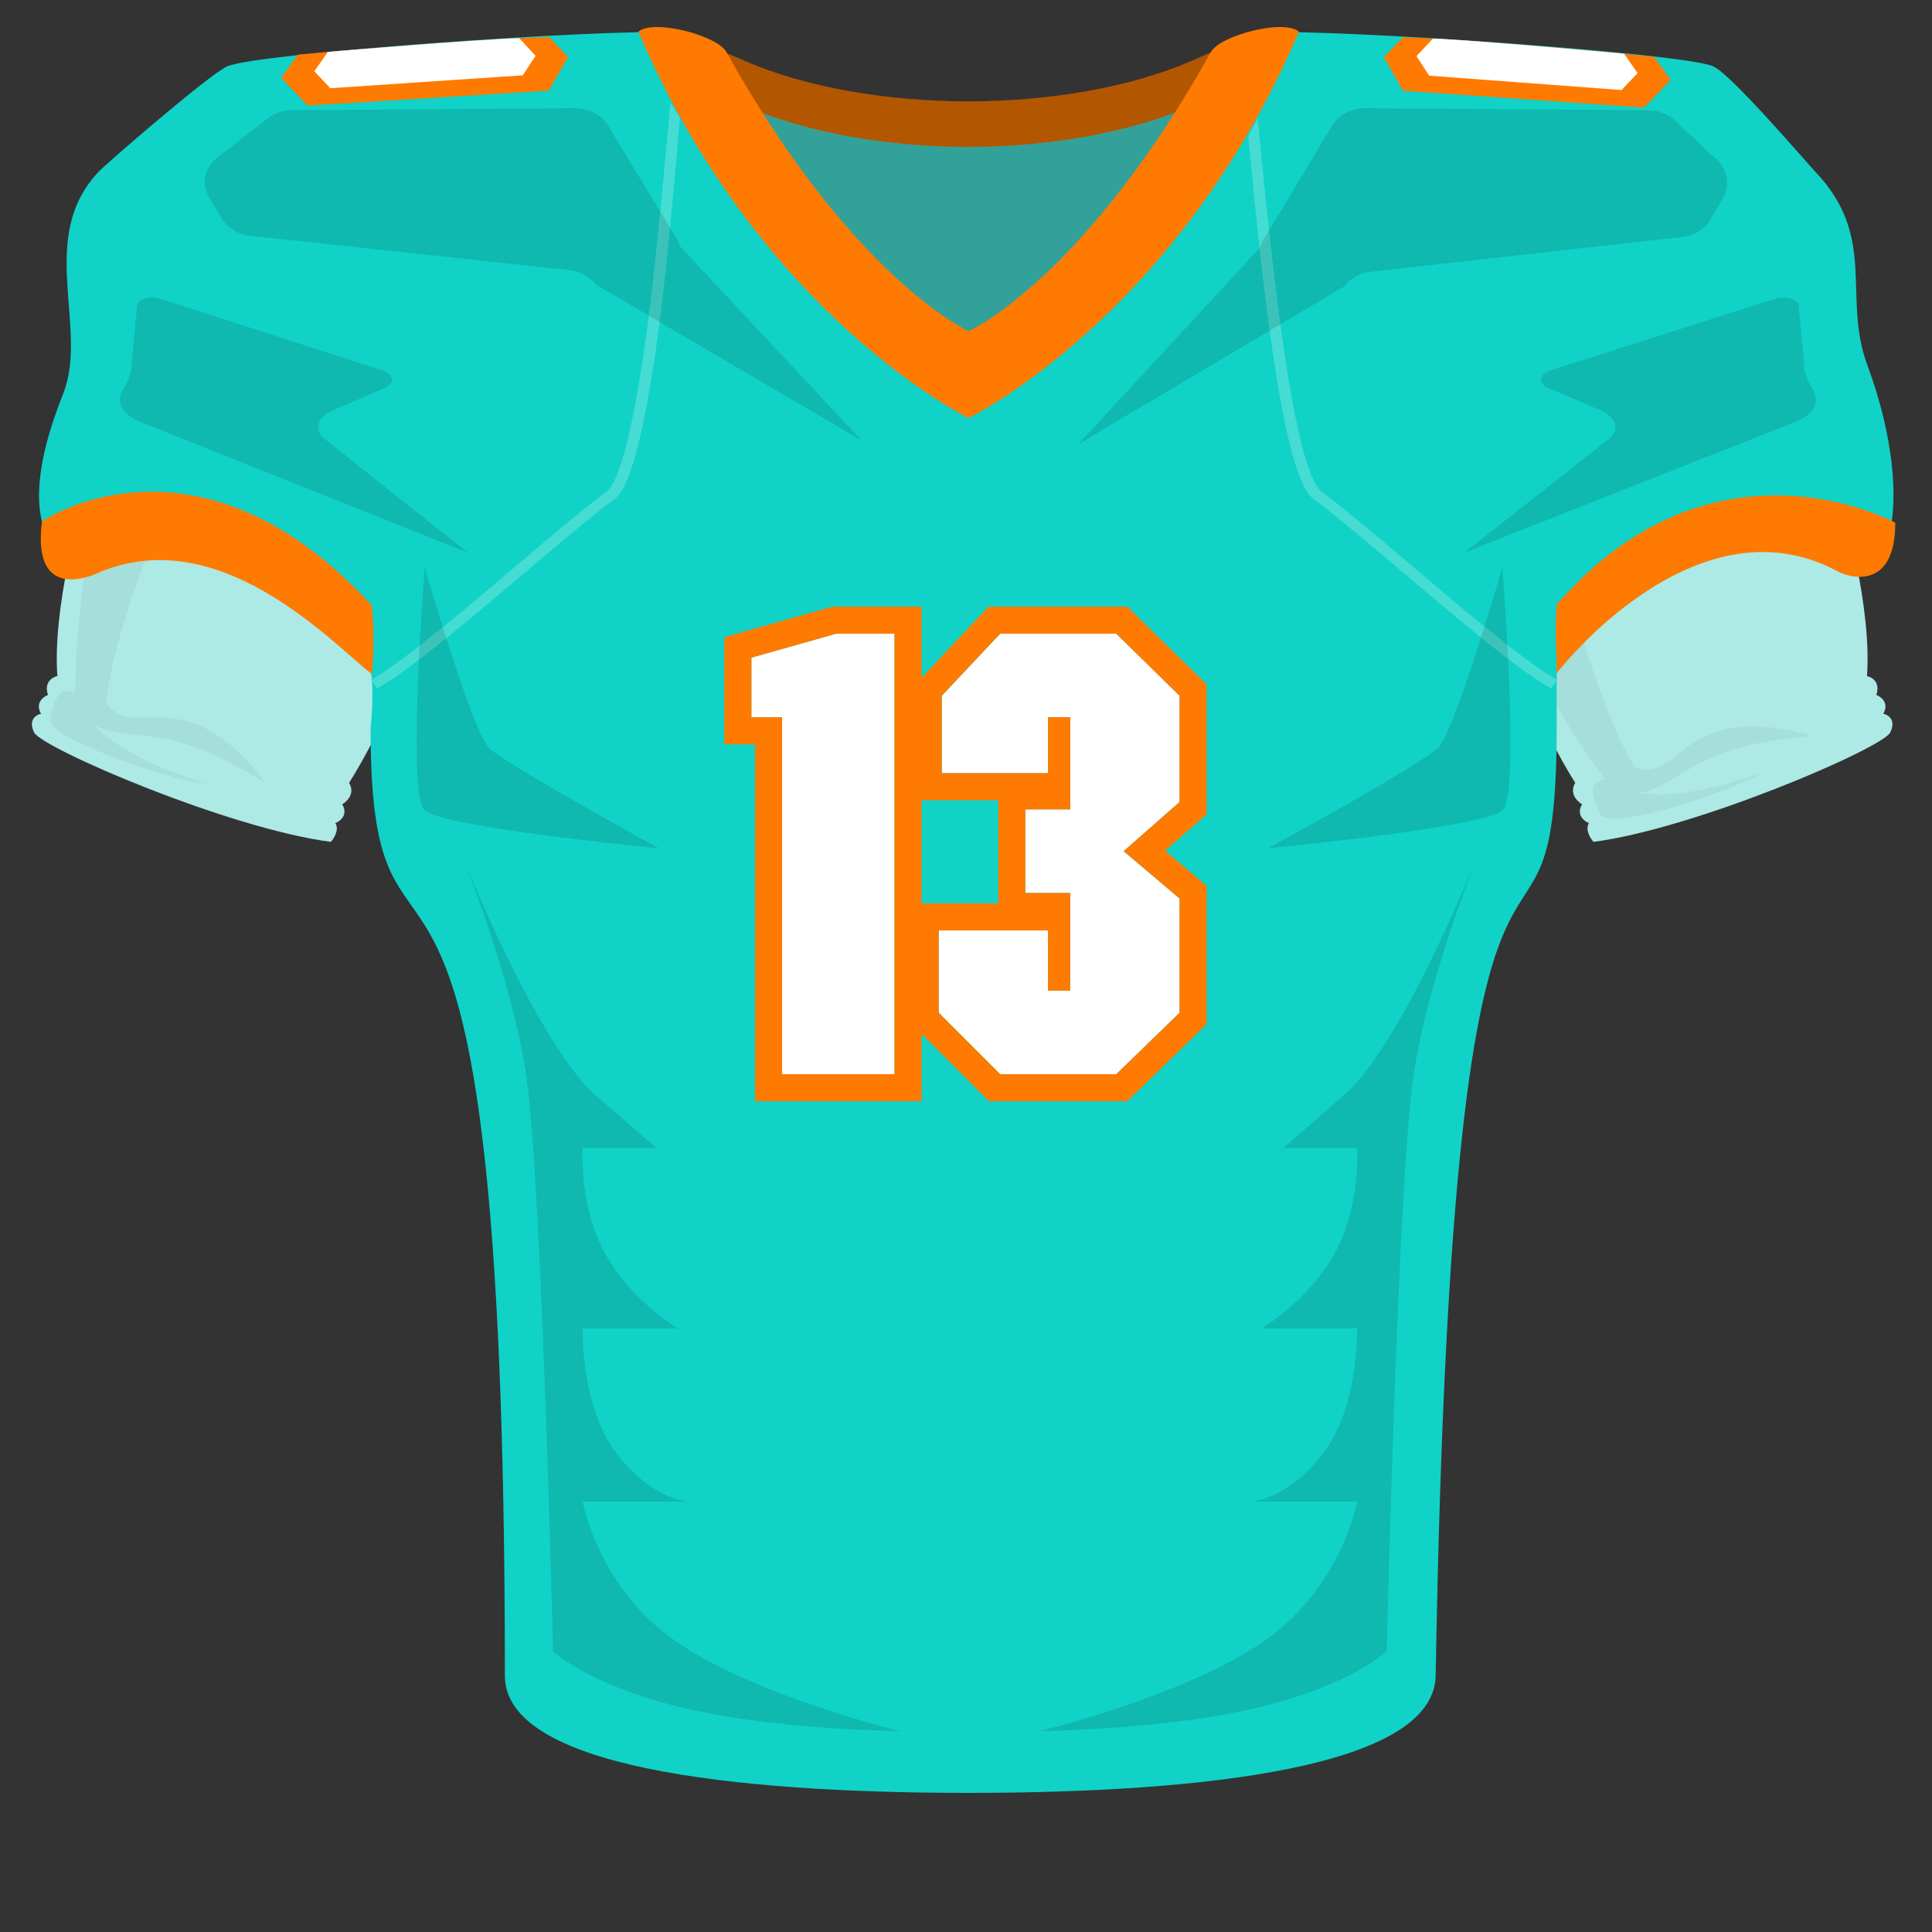 <svg xmlns="http://www.w3.org/2000/svg" width="500" height="500" fill="none"><rect width="100%" height="100%" fill="#333333" stroke="none"/><path fill="#ADE9E5" d="M483.17 174.96c2.47-33.53-25.07-102-32.15-124.7L417.15 32.5 382.7 47.37c-5 10.65-23.62 25-20.5 42.17 3.12 17.15 28.66 86.43 45.47 113.06-1.62 2.7.5 4.83 1.77 5.55-1.62 2.71.52 4.38 1.79 4.87-1.07 1.62.32 3.91 1.15 4.85 26.4-3.4 74.75-24.22 76.8-28.3 1.62-3.25-.52-4.6-1.8-4.86 1.62-2.7-.52-4.37-1.79-4.87 1.12-3.27-1.15-4.62-2.43-4.88Zm-468.32 0c-2.47-33.53 25.08-102 32.15-124.7L80.87 32.5l34.44 14.87c5 10.65 23.62 25 20.5 42.17-3.12 17.15-28.66 86.43-45.46 113.06 1.61 2.7-.51 4.83-1.78 5.55 1.62 2.71-.52 4.38-1.79 4.87 1.08 1.62-.31 3.91-1.14 4.85-26.42-3.4-74.76-24.22-76.8-28.3-1.63-3.25.51-4.6 1.79-4.86-1.62-2.7.52-4.37 1.79-4.87-1.12-3.27 1.16-4.62 2.43-4.88Z"/><path fill="#000" fill-opacity=".05" d="m370.58 110 62-59 25.5 73.5c-20.9-21.8-42.76-11.68-51.06 3.86-8.3 15.55 11.15 63.89 16.31 70.43 11.66 3.8 12.12-17.95 45.76-8.3-31.54 2.23-33.14 12.54-45.23 14.8 12.3 1.34 22.2-2.17 32.88-5.45-11.18 5.95-40.41 15.32-42.56 10.9-5.55-11.48 2.67-7.25.66-9.91-17.2-22.72-44.1-76.53-44.26-90.83ZM38.52 80l92-1-32.5 64.5c-3.5-30-25-34.89-41-27.5-16 7.39-29.66 57.67-29.5 66 7 10.06 20.5-7 41.5 21-26.5-17.26-34-10-45-15.5 9 8.5 19 11.67 29.5 15.5-12.5-2-41.46-12.17-40.5-17 2.5-12.5 6.5-4.16 6.5-7.5 0-28.5 10.5-87 19-98.5Z"/><path fill="#11D2C7" d="m321.28 16.62-13.37 5.82c-15.86 6.9-36.6 10.38-57.38 10.46-20.8-.08-41.52-3.57-57.39-10.46l-13.37-5.82v101.21l70.51 30.68v.2l.25-.1.24.1v-.2l70.5-30.67V16.61Z"/><path fill="#655959" d="m321.28 16.62-13.37 5.82c-15.86 6.9-36.6 10.38-57.38 10.46-20.8-.08-41.52-3.57-57.39-10.46l-13.37-5.82v101.21l70.51 30.68v.2l.25-.1.24.1v-.2l70.5-30.67V16.61Z" opacity=".4"/><path fill="#FF7A00" d="M308.32 15.78c-15.96 6.95-36.86 10.43-57.79 10.47-20.92-.04-41.82-3.53-57.78-10.47l-9.06-3.93v11.6l9.47 4.11c15.8 6.88 36.45 10.36 57.16 10.47h.43c20.72-.11 41.36-3.6 57.17-10.47l9.46-4.12v-11.6l-9.05 3.94Z"/><path fill="#000" d="M308.32 15.78c-15.96 6.95-36.86 10.43-57.79 10.47-20.92-.04-41.82-3.53-57.79-10.47l-14.98-6.52v11.6l15.4 6.7c15.8 6.88 36.43 10.36 57.13 10.47h.49c20.7-.12 41.34-3.6 57.14-10.47l15.4-6.7V9.26l-14.99 6.52h-.01Z" opacity=".3"/><path fill="#11D2C7" d="M487.63 142.72c4.58-11.45 2.3-30.35-4.34-48.16-6.63-17.82 2.8-33.11-13.59-50.22-2.07-2.16-21.49-24.95-26.29-27.16-7.38-3.4-96.3-9.64-117.33-8.83-13.4 11.22-11.52 34.53-27.62 44.1l-47.93 42.1-47.93-42.1c-16.1-9.57-14.22-32.88-27.62-44.1-21.04-.81-108.81 5.43-116.2 8.83-4.79 2.21-31.08 25-33.15 27.16-16.38 17.1-2.46 40.54-9.34 57.72-6.87 17.18-9.52 34.13 0 41.8l-4.03-9.98c-2.97 8 7.97 5.65 13.37 9.99 20.44-9.17 41.35 2.3 50.22 4.58 5.7 1.46 14.9 20.62 20.05 25.2 1.09 5.15 0 14.89 0 14.89 0 84.76 34.76-14.32 34.76 245.11 0 23.69 58.72 30.32 119.75 30.35h.24c61.03-.02 120.5-6.66 120.9-30.35 4.58-268.02 31.32-160.92 31.32-245.68v-13.75c8.02-12.6 20.62-18.9 26.34-23.48 5.73-4.58 14.9-14.32 28.64-14.32 5.88 0 15.46 1.15 24.05 6.88l5.73-.58Z"/><path fill="#FF7A00" d="M336.15 8.2c-3.88-3.38-20.38.98-22.74 5.22-32.12 57.56-61.33 71.66-62.73 72.31-1.4-.65-30.6-14.75-62.72-72.31-2.36-4.24-18.87-8.6-22.75-5.22 31.62 73.86 85.46 99.99 85.48 99.98.02 0 53.86-26.12 85.48-99.98h-.02ZM77.1 14.16c11.63-1.23 57.1-4.67 65.07-4.53l4.87 5.13-5.03 8.69-62.4 3.88-6.85-7.21 4.34-5.96Z"/><path fill="#fff" d="M84.87 13.43c2.72-.25 40.13-3.32 49.51-3.55l4.21 4.58-3.3 5.03-49.81 3.34-4.14-4.4 3.53-5Z"/><path fill="#FF7A00" d="M428.09 14.7c-11.62-1.32-57.07-5.11-65.04-5.04l-4.91 5.1 4.97 8.72 62.35 4.37 6.92-7.16-4.3-6Z"/><path fill="#fff" d="M420.32 13.91c-2.71-.27-40.1-3.63-49.48-3.93l-4.25 4.55 3.27 5.05 49.78 3.72 4.17-4.37-3.5-5.02Z"/><path fill="#FF7A00" d="M490.5 135.28s-46.97-25.78-87.63 21.19c-.57 7.44 0 11.45 0 17.75 9.17-11.45 40.66-43.64 72.74-26.34 2.93 1.58 14.88 5.15 14.88-12.6Zm-479.62-.38C8 157.25 25.77 148.09 25.77 148.09c31.5-13.17 60.7 18.9 70.44 26.34a91.9 91.9 0 0 0 0-17.75c-45.24-49.25-85.33-21.76-85.33-21.76Z"/><path fill="#45DCD3" fill-rule="evenodd" d="M162.38 124c-.95 2.28-2.05 4.19-3.4 5.2-5.74 4.25-14.24 11.46-23.3 19.13l-8.1 6.84a620.55 620.55 0 0 1-17 13.9c-5.16 4.04-9.73 7.32-13.03 9.1L96 175.9c3.05-1.64 7.44-4.78 12.61-8.81a615.9 615.9 0 0 0 16.91-13.84c2.68-2.25 5.38-4.54 8.03-6.79 9.07-7.68 17.69-14.98 23.5-19.3.7-.51 1.58-1.81 2.52-4.09.92-2.2 1.8-5.09 2.67-8.52 1.72-6.86 3.27-15.74 4.65-25.3 2.77-19.12 5.37-49.33 6.61-62.76l2.5 4c-1.24 13.42-3.37 39.9-6.14 59.1-1.39 9.58-2.96 18.56-4.7 25.53a64.9 64.9 0 0 1-2.78 8.86Zm174.24 0c.95 2.28 2.05 4.19 3.4 5.2 5.74 4.25 14.24 11.46 23.3 19.13l8.1 6.84a587.1 587.1 0 0 0 17 13.9c5.16 4.04 9.73 7.32 13.03 9.1l1.55-2.26c-3.05-1.64-7.44-4.78-12.61-8.81a615.9 615.9 0 0 1-16.91-13.84c-2.68-2.25-5.38-4.54-8.03-6.79-9.08-7.68-17.7-14.98-23.5-19.3-.7-.51-1.58-1.81-2.52-4.09a62 62 0 0 1-2.67-8.52c-1.72-6.86-3.27-15.74-4.65-25.3-2.77-19.12-5.37-45.33-6.61-58.76l-2.43 4.72c1.24 13.42 3.3 35.19 6.07 54.37 1.39 9.6 2.96 18.57 4.7 25.54a64.9 64.9 0 0 0 2.78 8.86Z" clip-rule="evenodd"/><path fill="#000" d="m86.43 106.08 13-5.6c2.83-1.23 2.62-3.53-.43-4.61L41.66 77.36c-2.53-.9-5.96-.02-6.15 1.57l-1.4 14.56c.08 1.82-.34 3.64-1.24 5.4l-1.4 2.75c-1.45 2.84.54 5.86 5.04 7.63L121 143l-36.52-29.05c-3.43-2.48-2.58-5.91 1.94-7.86ZM57.29 56.45a9.8 9.8 0 0 0 7.46 4.56l82.54 8.9a9.98 9.98 0 0 1 6.94 3.77L223 114l-46.95-50.19a8.14 8.14 0 0 0-.85-1.93l-17.8-29.34c-1.71-2.82-5.06-4.56-8.68-4.54l-73.05.52c-2.33.01-4.59.76-6.34 2.12l-13 10.02c-3.38 2.6-4.3 6.89-2.24 10.39l3.2 5.4Zm112.68 240.7-15.63-13.55C138.71 270.05 119 220 119 220s12.83 31.2 16.99 57c4.16 25.8 7.13 150.27 7.13 150.27s8.22 8.35 32.33 14.4C199.57 447.7 233 448 233 448s-37.21-8.92-57.77-23.03c-20.55-14.1-24.44-36.36-24.44-36.36h27.4s-9.49-.4-18.72-12.61c-9.23-12.2-8.68-32.21-8.68-32.21h24.66s-11.98-7.06-18.83-19.39c-6.85-12.33-5.83-27.25-5.83-27.25h19.18Zm162.06 0 15.63-13.55C363.29 270.05 383 220 383 220s-12.83 31.2-16.99 57c-4.16 25.8-7.13 150.27-7.13 150.27s-8.22 8.35-32.33 14.4C302.43 447.7 269 448 269 448s37.21-8.92 57.77-23.03c20.55-14.1 24.44-36.36 24.44-36.36h-27.4s9.49-.4 18.72-12.61c9.23-12.2 8.68-32.21 8.68-32.21h-24.66s11.98-7.06 18.83-19.39c6.85-12.33 5.83-27.25 5.83-27.25h-19.18Zm137.5-195.51-1.42-2.75a10.64 10.64 0 0 1-1.25-5.4l-1.42-14.56c-.19-1.59-3.66-2.47-6.21-1.57l-57.98 18.51c-3.08 1.08-3.3 3.38-.43 4.6l13.14 5.62c4.57 1.95 5.42 5.39 1.96 7.86L379 143l85.43-33.73c4.55-1.77 6.57-4.79 5.1-7.63Zm-114.7-31.31 80.4-8.99c3.2-.35 6-2.07 7.48-4.6l3.2-5.46c2.06-3.54 1.14-7.87-2.24-10.5l-10.75-10.11a10.5 10.5 0 0 0-6.36-2.15L353.4 28c-3.64-.02-6.98 1.74-8.7 4.58l-17.83 29.63a7.87 7.87 0 0 0-.85 1.96L279 115l68.88-40.86a10 10 0 0 1 6.95-3.81Zm-184.31 149.2s-56.15-5.35-60.7-9.9c-4.56-4.56.1-62.76.1-62.76s12.32 42.36 16.61 46.65c4.3 4.3 44 26.01 44 26.01Zm157.68 0s56.16-5.35 60.71-9.9c4.56-4.56-.1-62.76-.1-62.76s-12.32 42.36-16.61 46.65c-4.3 4.3-44 26.01-44 26.01Z" opacity=".12"/><path fill="#fff" d="M231.5 164h-15.1l-21.94 6.2v15.42h7.94V278h29.1V164Zm73.77 16.06L288.89 164h-30.05l-15.1 16.06v20.03h27.5v-14.47h5.73v23.85h-11.61v21.63h11.6v25.28h-5.72v-15.59h-28.3v21.31l15.9 15.9h30.05l16.38-15.9v-29.57l-14.47-12.25 14.47-12.72v-27.5Z"/><path fill="#FF7A00" fill-rule="evenodd" d="M238.5 157v18.4l17.32-18.4h35.93l20.52 20.12v33.61l-10.75 9.45 10.75 9.1v35.78L291.73 285h-35.79l-17.44-17.44V285h-43.1v-92.38h-7.94V164.9l27.97-7.9h23.07Zm0 76.8h19.86v-26.71H238.5v26.7Zm38.47-24.33h-11.61v21.63h11.6v25.28h-5.72v-15.59h-28.3v21.31l15.9 15.9h30.05l16.38-15.9v-29.57l-14.47-12.25 14.47-12.72v-27.5L288.89 164h-30.05l-15.1 16.06v20.03h27.5v-14.47h5.73v23.85ZM216.4 164h15.1v114h-29.1v-92.38h-7.94V170.2l21.94-6.2Z" clip-rule="evenodd"/></svg>